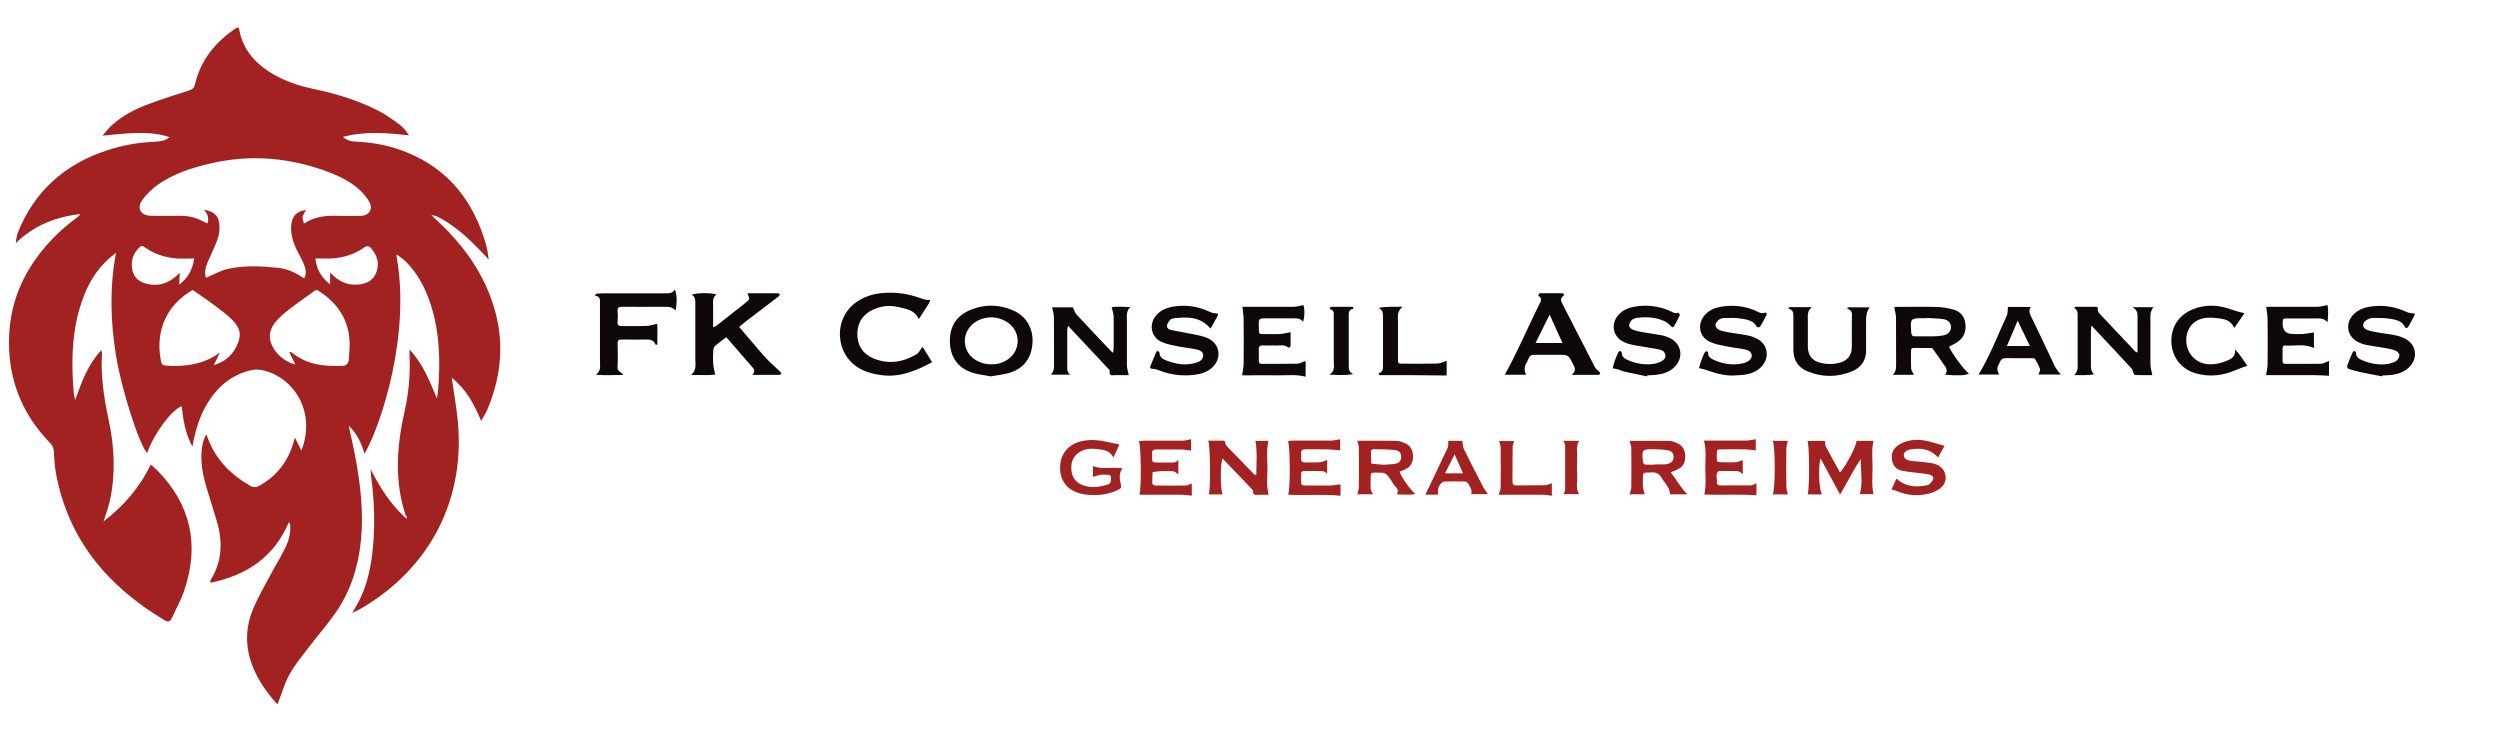 <?xml version="1.0" encoding="UTF-8"?>
<svg id="Calque_1" data-name="Calque 1" xmlns="http://www.w3.org/2000/svg" viewBox="0 0 291.81 85.41">
  <defs>
    <style>
      .cls-1 {
        fill: #0f0808;
      }

      .cls-1, .cls-2 {
        stroke-width: 0px;
      }

      .cls-2 {
        fill: #a12221;
      }
    </style>
  </defs>
  <g>
    <path class="cls-1" d="m84.76,39.37c-.45.35-.89.65-1.28,1-.13.12-.22.35-.23.54-.03.53-.04,1.07,0,1.59.03.39.14.78.23,1.23-.83.1-1.74.02-2.8.04.65-.59.48-1.26.48-1.88,0-2.15,0-4.31,0-6.46,0-.4.02-.79-.43-1.02.54-.23,2.01-.26,2.9-.06-.51.4-.39.94-.39,1.45,0,.77,0,1.54,0,2.38.15-.06.27-.08.36-.14,1.15-.9,2.3-1.8,3.44-2.71.5-.4.49-.41.21-1.1.53,0,1.03,0,1.52,0,.66,0,1.33,0,1.99,0,.09,0,.18.07.27.11-.04.08-.06.19-.13.25-1.24.95-2.49,1.89-3.73,2.84-.29.22-.57.46-.89.73.22.27.42.51.63.75.85.99,1.68,1.99,2.56,2.95.5.54,1.07,1.02,1.6,1.53.07.06.1.17.14.25-.08.04-.17.12-.25.12-1.01,0-2.01,0-3.15,0,.46-.49.12-.77-.13-1.06-.96-1.1-1.92-2.2-2.91-3.35Z"/>
    <path class="cls-1" d="m107.64,40.51s.08.03.12.09c.35.56.7,1.12,1.04,1.68-1.84.97-3.69,1.78-5.82,1.52-.85-.1-1.67-.29-2.44-.68-3.07-1.54-3.39-5.91-.56-7.87.89-.62,1.9-.94,2.97-1.04,1.56-.15,3.07.07,4.54.61.22.08.45.14.68.19.13.03.27,0,.4,0-.04.12-.05.25-.11.35-.38.6-.77,1.2-1.21,1.88-.51-1.08-1.51-1.2-2.44-1.41-.96-.22-1.9-.13-2.81.27-1.25.54-1.91,1.51-1.93,2.85-.02,1.35.64,2.36,1.88,2.88,1.74.73,3.44.46,5.03-.48.28-.17.44-.54.66-.83Z"/>
    <path class="cls-1" d="m183.42,43.78c.63-.51.39-.9.18-1.3-.54-1.06-.54-1.07-1.7-1.07-.93,0-1.86.01-2.79,0-.34,0-.55.09-.67.41-.08.22-.21.43-.32.64q-.33.66.03,1.28h-2.51c1.49-2.65,2.64-5.43,3.98-8.12.18-.36.5-.75-.06-1.09-.02,0,.06-.19.12-.29.02-.03.1-.02.15-.02.8,0,1.59,0,2.39,0,.29,0,.46.17.22.37-.35.29-.24.54-.09.83,1.27,2.48,2.53,4.96,3.81,7.43.11.22.36.37.53.56.05.05.11.17.09.2-.05.07-.15.15-.23.15-.97.01-1.94,0-3.13,0Zm-2.54-7.06c-.6,1.2-1.12,2.25-1.65,3.32h3.15c-.5-1.1-.96-2.12-1.5-3.32Z"/>
    <path class="cls-1" d="m131.77,43.79c-.51,0-1.07,0-1.62,0-.32,0-.74.13-.61-.48.02-.07-.1-.18-.17-.26-1.54-1.65-3.08-3.3-4.71-5.03-.04.28-.09.44-.09.61,0,1.33,0,2.66,0,3.99,0,.39-.05.79.34,1.11h-2.25c.4-.39.37-.85.37-1.31-.01-1.78,0-3.56-.01-5.34,0-.39-.13-.78-.21-1.21h2.43c.14.29.21.61.4.82,1.33,1.44,2.69,2.87,4.04,4.29.05.06.12.1.25.2.02-.25.06-.45.06-.64,0-1.2.02-2.39,0-3.59,0-.33-.14-.66-.23-1.08.61-.13,1.33-.04,2.16-.03-.5.53-.38,1.1-.38,1.65,0,1.73-.01,3.45,0,5.18,0,.34.13.68.22,1.13Z"/>
    <path class="cls-1" d="m69.59,34.28c.25-.01.5-.04.75-.04,2.47,0,4.94,0,7.41,0,.41,0,.79-.02,1.02-.45.25.53.28,1.66.07,2.47-.36-.48-.86-.45-1.36-.45-1.62,0-3.24.02-4.86,0-.42,0-.57.12-.53.54.03.4.04.8,0,1.19-.05.45.17.53.55.52.96-.02,1.91.02,2.87-.02.37-.01.73-.15,1.2-.25.07.75,0,1.6.02,2.44-.12,0-.21.03-.21.01-.19-.56-.62-.62-1.13-.61-.96.02-1.91.01-2.87,0-.3,0-.43.08-.43.4.01.96.05,1.92-.01,2.87-.03.48.42.47.67.86-.62.01-1.13.02-1.64.03-.5,0-1,0-1.57-.05.65-.43.49-1.05.49-1.62,0-2.23,0-4.46,0-6.69,0-.4.09-.84-.6-.92.06-.07.11-.15.17-.22Z"/>
    <path class="cls-1" d="m242.26,35.81c.77,0,1.54,0,2.31,0,.21,0,.35.03.29.32-.03.14.09.35.2.47,1.38,1.48,2.77,2.94,4.16,4.41.04.05.12.06.28.14v-1.31c0-.88,0-1.76,0-2.63,0-.46.1-.94-.57-1.35h2.43c-.48.58-.34,1.24-.35,1.87,0,1.6-.02,3.19,0,4.79,0,.39.13.79.22,1.27-.63,0-1.34,0-2.04-.01-.06,0-.13-.16-.18-.26-.07-.16-.08-.36-.18-.48-1.53-1.66-3.08-3.3-4.71-5.04-.03.27-.06.44-.06.6,0,1.36,0,2.71,0,4.07,0,.38.03.72.38,1.01-.75.16-1.47.09-2.34.11.51-.49.41-1.02.41-1.52,0-1.76,0-3.51,0-5.27,0-.39.06-.79-.4-1.05.05-.05.09-.1.14-.15Z"/>
    <path class="cls-1" d="m227.49,40.46c.46.96,1.61,2.52,2.32,3.15-.43.22-1.19.26-2.76.13.35-.48.1-.86-.19-1.23-.11-.15-.21-.31-.31-.46-.34-.48-.68-.95-1.01-1.42-.72,0-1.43-.01-2.15-.02-.24,0-.33.1-.33.34,0,.69-.02,1.38.02,2.07.01.23.19.45.32.73h-2.46c.4-.4.38-.85.38-1.32-.01-1.78,0-3.56-.01-5.35,0-.39-.13-.78-.21-1.22.09,0,.26-.04.43-.04,1.54,0,3.09-.03,4.63.01.63.02,1.27.14,1.87.31.78.22,1.26.77,1.37,1.59.12.85-.11,1.59-.81,2.12-.33.25-.73.41-1.1.62Zm-2.62-3.35s0,.02,0,.03h-.24c-1.67,0-1.66,0-1.54,1.68.02.35.16.45.49.44.69-.01,1.37.01,2.06,0,.42-.01.85-.04,1.26-.13.56-.12.85-.52.83-1.01-.02-.45-.36-.8-.96-.88-.63-.08-1.26-.09-1.89-.13Z"/>
    <path class="cls-1" d="m115.65,43.93c-.79-.16-1.57-.22-2.28-.47-1.59-.57-2.42-1.78-2.49-3.45-.07-1.69.6-3.02,2.18-3.74,1.76-.8,3.57-.78,5.32.02,1.44.66,2.23,2.09,2.14,3.7-.1,1.68-.89,2.9-2.48,3.46-.76.27-1.6.33-2.4.49Zm.08-1.4c.71,0,1.25-.16,1.81-.51,1.64-1.04,1.67-3.33.05-4.4-.79-.52-1.67-.69-2.59-.5-1.81.37-2.81,2.03-2.21,3.62.41,1.07,1.59,1.8,2.94,1.79Z"/>
    <path class="cls-1" d="m278.06,43.93c-.86-.16-1.71-.32-2.57-.5-.46-.1-.91-.23-1.36-.38-.09-.03-.2-.25-.17-.33.2-.55.43-1.09.66-1.62.03-.06.13-.14.17-.13.08.03.21.12.21.18,0,.61.47.8.91.97.88.34,1.79.51,2.73.37.36-.06.74-.16,1.04-.35.21-.13.39-.46.39-.7,0-.18-.28-.45-.49-.53-.42-.16-.87-.23-1.31-.31-.68-.12-1.37-.2-2.04-.33-.31-.06-.62-.17-.9-.3-1.43-.66-1.67-2.32-.49-3.39.47-.42,1.03-.65,1.64-.76,1.45-.26,2.86-.09,4.21.5.24.1.49.21.74.23.5.04.51.02.31.42-.19.38-.4.75-.6,1.12-.12.23-.33.26-.43.07-.34-.7-1.01-.83-1.65-.94-.67-.11-1.37-.12-2.06-.11-.27,0-.58.12-.81.28-.5.32-.46.9.09,1.11.44.17.92.25,1.39.33.68.12,1.37.18,2.04.33.41.09.82.25,1.18.46,1.1.65,1.32,2.02.52,3.02-.59.73-1.41,1.01-2.3,1.13-.34.04-.69.04-1.03.06,0,.03-.01.07-.02.1Z"/>
    <path class="cls-1" d="m141.3,38.36c-1.2-1.43-2.72-1.38-4.27-1.21-.15.02-.34.07-.44.17-.16.19-.33.41-.37.65-.05.3.19.5.47.55.8.17,1.62.29,2.42.46.62.13,1.26.23,1.84.48,1.47.65,1.71,2.37.52,3.46-.6.54-1.33.75-2.11.84-1.34.15-2.65,0-3.92-.47-.27-.1-.56-.24-.83-.23-.38,0-.42-.12-.3-.41.21-.52.42-1.03.64-1.54.03-.06.12-.15.16-.14.09.03.22.11.22.17.02.69.57.85,1.06,1.03.78.28,1.59.43,2.43.33.29-.03.58-.09.85-.18.39-.13.74-.34.77-.81.02-.35-.23-.6-.81-.73-.7-.15-1.42-.21-2.12-.35-.65-.13-1.31-.25-1.91-.51-1.29-.57-1.55-2.13-.59-3.18.49-.53,1.12-.8,1.81-.93,1.45-.26,2.86-.1,4.21.51.22.1.44.21.67.23.56.06.57.04.3.55-.22.41-.45.82-.7,1.26Z"/>
    <path class="cls-1" d="m202.46,43.83c-.94.04-1.85-.15-2.74-.45-.23-.08-.45-.16-.68-.23-.24-.07-.49-.13-.73-.19.08-.27.15-.55.25-.81.12-.32.24-.65.39-.96.05-.1.18-.15.27-.22.06.08.17.16.16.24,0,.38.23.59.52.73,1.11.53,2.27.74,3.48.48.13-.03.26-.06.38-.11.47-.19.76-.53.71-.86-.07-.46-.45-.58-.81-.66-.7-.15-1.42-.21-2.12-.36-.65-.13-1.32-.24-1.91-.51-1.34-.59-1.59-2.16-.56-3.23.46-.48,1.04-.74,1.67-.86,1.42-.27,2.8-.15,4.14.42.35.15.67.42,1.12.25.18-.07.26.13.17.31-.23.45-.46.9-.73,1.33-.04.07-.35.07-.37.03-.37-.75-1.12-.87-1.81-.98-.65-.11-1.32-.08-1.98-.07-.23,0-.49.08-.67.22-.19.15-.39.42-.38.63.01.2.25.47.46.55.41.16.87.24,1.31.31.68.12,1.37.19,2.04.33.38.08.77.22,1.11.41,1.21.67,1.43,2.15.5,3.18-.59.65-1.36.91-2.19,1.01-.34.04-.69.04-1.03.06Z"/>
    <path class="cls-1" d="m192.28,43.94c-.88-.18-1.76-.36-2.63-.55-.26-.06-.5-.18-.75-.26-.22-.06-.44-.1-.66-.15.07-.27.13-.55.22-.81.13-.35.28-.69.43-1.03.04-.08.16-.18.22-.17.08.01.19.13.19.21.01.53.39.71.79.88.92.39,1.88.55,2.88.42.18-.02.36-.07.54-.13.61-.2.93-.51.88-.89-.06-.54-.53-.63-.94-.71-.94-.18-1.89-.3-2.83-.48-.36-.07-.72-.18-1.06-.34-1.36-.63-1.61-2.22-.54-3.29.47-.47,1.06-.72,1.69-.83,1.45-.27,2.86-.11,4.21.48.31.14.6.37.98.2.02,0,.2.22.18.28-.14.34-.33.67-.5.99-.31.57-.3.55-.78.08-.18-.18-.43-.32-.67-.42-.96-.39-1.96-.45-2.98-.33-.23.03-.5.1-.66.25-.17.16-.33.43-.33.65,0,.17.24.42.42.49.42.16.87.24,1.31.32.68.12,1.37.2,2.04.33.33.06.67.18.98.33,1.41.68,1.65,2.35.5,3.43-.59.55-1.32.77-2.1.86-.34.04-.69.04-1.03.06,0,.04-.02.07-.02.11Z"/>
    <path class="cls-1" d="m145.04,35.81c.19,0,.45,0,.71,0,1.75,0,3.51.01,5.26,0,.37,0,.74-.13,1.13-.2.16.43.17,1.18-.02,1.95-.38-.47-.89-.4-1.38-.4-1.09,0-2.18.01-3.27,0-.42,0-.55.13-.54.55.05,1.57-.2,1.24,1.23,1.28.4.01.8.03,1.19,0,.4-.03.79-.12,1.3-.21,0,.51,0,1.08-.01,1.64,0,.06-.24.18-.26.16-.43-.41-.96-.23-1.45-.25-.5-.03-1.01.02-1.51-.01-.4-.02-.51.15-.49.51.02.42.01.85,0,1.27,0,.28.12.38.38.37,1.38,0,2.76.01,4.14-.02.28,0,.56-.2.86-.31.03.05.09.12.09.18,0,.53,0,1.06,0,1.65-1.13-.3-2.23-.14-3.33-.16-1.09-.03-2.18,0-3.27,0-.29,0-.57,0-.81,0,.06-.48.16-.88.17-1.28.02-1.75.02-3.51,0-5.26,0-.46-.09-.91-.14-1.44Z"/>
    <path class="cls-1" d="m271.85,42.11v1.75c-.57-.03-1.14-.07-1.7-.07-1.65,0-3.29,0-4.94,0h-.7c.07-.49.17-.89.17-1.29.02-1.75.02-3.51,0-5.26,0-.45-.1-.91-.16-1.43.19,0,.45,0,.7,0,1.75,0,3.51.01,5.26,0,.37,0,.74-.12,1.2-.2.12.56.07,1.22,0,2.01-.45-.53-.96-.45-1.45-.45-1.06,0-2.12,0-3.19,0-.58,0-.58.01-.6.55q-.04,1.27,1.23,1.27c.37,0,.75.02,1.11,0,.42-.04.84-.12,1.31-.19v1.83c-1.1-.55-2.24-.22-3.36-.3-.26-.02-.3.16-.3.36,0,.48.01.96,0,1.43,0,.3.15.35.4.35,1.35,0,2.71.02,4.06-.01.29,0,.57-.19.95-.33Z"/>
    <path class="cls-1" d="m208.86,35.85h2.63c-.59.45-.46,1.01-.47,1.53,0,1.04-.01,2.07,0,3.11.02,1.03.51,1.62,1.5,1.87.74.18,1.48.17,2.21-.02.9-.24,1.4-.86,1.42-1.78.02-1.27-.02-2.55.02-3.82.01-.4-.22-.58-.58-.75.05-.04.09-.08.14-.12h2.5q-.41.58-.41,1.38c0,1.2-.02,2.39,0,3.58.02,1.21-.55,2.05-1.62,2.5-1.74.73-3.52.73-5.26,0-1.08-.46-1.62-1.33-1.61-2.52,0-1.27-.01-2.55,0-3.82,0-.44,0-.83-.58-.97.04-.06.07-.11.11-.17Z"/>
    <path class="cls-1" d="m237.93,43.72c.08-.23.25-.48.19-.64-.14-.42-.37-.81-.6-1.2-.04-.07-.25-.07-.37-.07-1.01,0-2.02.01-3.03-.01-.35,0-.55.12-.67.43-.05.12-.12.24-.18.35q-.29.58.1,1.14h-2.42c1.34-2.21,2.23-4.59,3.29-6.88.13-.28.09-.64.13-1.01h2.65c-.3.53-.03.94.19,1.38.71,1.45,1.39,2.92,2.09,4.38.34.7.58,1.46,1.27,2.13h-2.65Zm-3.67-3.33h2.68c-.48-.99-.92-1.91-1.43-2.96-.44,1.04-.84,1.98-1.26,2.96Z"/>
    <path class="cls-1" d="m261.97,36.58c-.36.52-.74,1.07-1.18,1.71-.32-.75-.9-1-1.54-1.09-.57-.08-1.17-.16-1.73-.1-1.48.15-2.38,1.25-2.33,2.72.05,1.44,1.13,2.59,2.53,2.69.81.06,1.58-.12,2.32-.45.47-.21.91-.46.85-1.28.65.69,1.02,1.34,1.42,1.91-.51.19-.99.35-1.46.55-1.44.61-2.92.77-4.44.37-1.71-.45-2.83-1.8-2.95-3.53-.12-1.79.79-3.28,2.47-3.97,1.55-.64,3.11-.52,4.66.06.43.16.88.25,1.39.4Z"/>
    <path class="cls-2" d="m212.67,57.71h-1.67c.23-.75.22-5.6-.02-6.24h2.03c.04.24.02.48.12.67.53,1.01,1.09,2,1.64,3.01.67-.69,1.9-3.05,1.93-3.69h1.98c-.24,1.04-.11,2.08-.11,3.12,0,1.01-.12,2.04.11,3.1h-1.6c.4-1.32.08-2.7.12-4.09-.9,1.29-1.56,2.71-2.42,4.14-.78-1.44-1.51-2.81-2.28-4.23-.28.97-.19,3.68.17,4.2Z"/>
    <path class="cls-2" d="m142.69,57.71h-1.59c.22-.79.19-5.56-.07-6.27.61,0,1.17,0,1.74,0,.2,0,.25.09.26.29,0,.14.11.29.22.4,1.05,1.09,2.11,2.18,3.16,3.26.03.03.09.02.23.06,0-1.33.14-2.65-.1-3.98h1.52c-.26,1.06-.12,2.1-.12,3.14,0,1.02-.14,2.05.14,3.14-.37,0-.74,0-1.1,0-.33,0-.79.14-.72-.48,0-.06-.09-.13-.14-.18-.24-.25-.48-.5-.71-.75-.9-.94-1.8-1.87-2.71-2.82-.27.57-.27,3.49,0,4.2Z"/>
    <path class="cls-2" d="m160.26,57.69h-1.83c.07-.3.18-.55.18-.8.02-1.54.02-3.08,0-4.63,0-.26-.12-.52-.19-.81,1.49,0,3.03-.02,4.57.01.33,0,.68.13.99.26.66.28.94.82.95,1.52.02.71-.26,1.24-.91,1.55-.21.1-.44.18-.65.27.18.61,1.25,2.13,1.83,2.59-.69.17-1.34.06-1.98.07-.05,0-.15-.11-.15-.12.3-.56-.26-.79-.45-1.14-.22-.39-.48-.78-.79-1.09-.15-.16-.47-.2-.72-.2-1.31,0-1.1-.14-1.12,1.07,0,.29-.03.59.01.88.02.18.15.34.26.58Zm1.12-3.46s0,.02,0,.02c.45-.03.9-.03,1.35-.09.57-.08.81-.34.82-.8.01-.47-.2-.77-.77-.83-.81-.09-1.64-.08-2.46-.1-.1,0-.29.12-.29.19-.01.5.02,1,.03,1.49.33.04.67.07,1,.11.11,0,.21,0,.32,0Z"/>
    <path class="cls-2" d="m196.94,57.7h-1.98c-.08-.28-.1-.55-.22-.77-.24-.41-.57-.77-.81-1.18-.27-.48-.64-.63-1.17-.61-1.12.04-.98-.06-.99.98,0,.24-.03.48,0,.72.04.28.13.55.21.85h-1.77c.08-.3.2-.55.2-.8.02-1.54.02-3.08,0-4.62,0-.26-.13-.52-.2-.81,1.51,0,3.07-.01,4.63.01.31,0,.63.13.91.25.66.28.94.81.96,1.52.02.71-.25,1.24-.89,1.55-.23.11-.48.2-.8.34.65.87,1.15,1.76,1.92,2.57Zm-3.75-3.47s0-.01,0-.02c.35,0,.69,0,1.04,0,.11,0,.21-.02.32-.04.54-.11.8-.38.8-.83,0-.43-.21-.71-.74-.79-.52-.09-1.06-.1-1.58-.11-1.37-.01-1.41.05-1.26,1.42.03.27.13.38.39.38.35,0,.69,0,1.04,0Z"/>
    <path class="cls-2" d="m205.02,56.39v1.42c-2.04-.15-4.06,0-6.08-.09.23-1.08.12-2.13.11-3.17,0-1.02.15-2.04-.16-3.12h1.35c1.17,0,2.34.01,3.5,0,.4,0,.8-.1,1.2-.16v1.31c-.44-.05-.84-.12-1.24-.13-.9-.02-1.81-.01-2.71,0-.58,0-.58.02-.6.57,0,.08,0,.16,0,.24,0,.69,0,.69.72.7.5,0,1.01.03,1.51-.01.25-.02.5-.15.8-.25v1.64c-.16-.11-.3-.27-.47-.32-.2-.06-.42-.04-.63-.04-.45,0-.9,0-1.35,0-.13,0-.31-.04-.39.03-.4.36-.12.84-.18,1.26-.04.26.12.39.38.39,1.19,0,2.39.01,3.58,0,.19,0,.38-.14.65-.25Z"/>
    <path class="cls-2" d="m150.37,57.71c.25-.76.23-5.57-.03-6.24.25-.01.48-.04.71-.04,1.43,0,2.87,0,4.3,0,.35,0,.7-.1,1.08-.16v1.29c-.52-.04-1.02-.1-1.52-.11-.82-.02-1.65,0-2.47-.01-.39,0-.62.1-.57.54.02.16.02.32,0,.48-.03.37.13.53.51.52.56-.02,1.12.02,1.67-.02.28-.02.55-.17.86-.27v1.63c-.26-.36-.62-.35-.98-.34-.56,0-1.12,0-1.67,0-.26,0-.4.09-.39.37,0,.05,0,.11,0,.16.01,1.36-.13,1.14,1.12,1.16.77,0,1.54.02,2.31,0,.38-.01.76-.09,1.17-.14v1.34c-2-.22-4.03-.01-6.12-.13Z"/>
    <path class="cls-2" d="m139.11,56.41v1.44c-.41-.03-.79-.09-1.17-.1-1.38-.01-2.76,0-4.14,0-.26,0-.52,0-.8,0,.24-.87.2-5.6-.06-6.27.25-.02.47-.04.7-.04,1.46,0,2.92,0,4.38,0,.33,0,.65-.11,1.01-.17v1.33c-.41-.05-.79-.13-1.17-.13-.96-.02-1.91,0-2.87-.01-.37,0-.55.12-.51.51.01.11,0,.21,0,.32,0,.69,0,.69.71.7.42,0,.85,0,1.27,0,.38,0,.78.08,1.08-.32v1.72c-.19-.14-.32-.3-.49-.35-.2-.06-.42-.04-.63-.05-.29,0-.59-.02-.88,0-.33.02-.67.07-1,.11-.02.45-.05.89-.04,1.34,0,.08.22.23.34.23,1.19.02,2.39.02,3.58,0,.19,0,.39-.13.67-.23Z"/>
    <path class="cls-2" d="m220.77,57.15c.21-.45.4-.86.59-1.28,1.03.93,2.2,1.03,3.45.79.15-.03.34-.07.44-.18.17-.18.39-.39.41-.61.04-.3-.25-.44-.53-.5-.28-.06-.58-.08-.86-.12-.76-.1-1.53-.16-2.28-.31-.62-.13-1.02-.56-1.14-1.2-.13-.68.06-1.28.62-1.7.25-.19.54-.34.84-.45.98-.35,1.98-.3,2.98-.03.53.14,1.06.3,1.68.47-.23.43-.48.88-.75,1.38-.85-.99-1.94-1.14-3.1-.97-.63.09-.92.36-.9.73.02.33.29.55.9.63.66.09,1.32.11,1.98.2.34.04.69.12,1,.25,1.11.49,1.37,1.91.44,2.69-.41.34-.96.59-1.48.7-1.21.26-2.43.21-3.59-.3-.2-.09-.43-.13-.67-.2Z"/>
    <path class="cls-2" d="m127.57,55.67v-1.27c1.12.44,2.28.07,3.45.26-.44.6-.34,1.28-.18,1.91.08.33.01.42-.22.54-1.19.64-2.47.75-3.79.63-.11,0-.21-.04-.31-.05-1.79-.29-2.79-1.42-2.78-3.12,0-1.67,1.06-2.85,2.8-3.13.91-.15,1.8-.07,2.69.14.46.11.92.19,1.43.29-.21.47-.43.95-.69,1.54-.43-.85-1.17-.91-1.89-1-.72-.08-1.44-.04-2.08.36-.79.5-1.02,1.25-.94,2.13.09.89.58,1.48,1.4,1.76.97.34,1.94.18,2.9-.12.29-.09.38-.45.3-.88-.06-.33-.3-.23-.49-.24-.24-.02-.48-.03-.72,0-.28.05-.55.15-.87.24Z"/>
    <path class="cls-1" d="m160.9,43.58c.53-.15.53-.52.53-.93-.01-1.86-.01-3.72,0-5.58,0-.45.01-.87-.51-1.13.9-.2,1.75-.1,2.8-.14-.7.56-.54,1.2-.54,1.8,0,1.41,0,2.82,0,4.22,0,.62,0,.63.58.63,1.33,0,2.66.02,3.98-.01.36-.01.72-.2,1.12-.32v1.71c-1.31-.01-2.61-.03-3.92-.04-1.31,0-2.63,0-3.94,0-.03-.07-.06-.14-.09-.21Z"/>
    <path class="cls-2" d="m170.68,51.45c.07.38.07.72.2.99.73,1.48,1.48,2.94,2.24,4.4.14.28.35.52.56.84h-1.95c.14-.51-.16-.89-.39-1.28-.06-.11-.25-.19-.39-.2-.77-.02-1.54-.02-2.31,0-.42.01-.89.7-.79,1.25.04.21.05.29-.15.29-.45.01-.89,0-1.33,0,.89-1.85,1.76-3.65,2.6-5.46.11-.23.06-.53.08-.82h1.64Zm-.89,1.58c-.4.8-.74,1.47-1.12,2.22h2.1c-.32-.73-.62-1.4-.98-2.22Z"/>
    <path class="cls-2" d="m181.14,56.42v1.45c-.37-.05-.7-.12-1.04-.12-1.46-.01-2.92,0-4.39,0-.26,0-.52,0-.79,0,.1-.31.24-.55.24-.8.02-1.57.02-3.14,0-4.71,0-.24-.11-.48-.18-.76h1.77c-.06.22-.19.44-.19.67-.02,1.33,0,2.66-.02,3.99,0,.37.09.53.49.52,1.09-.02,2.18,0,3.27-.02.27,0,.53-.14.83-.22Z"/>
    <path class="cls-1" d="m157.99,36.03c-.58.1-.57.49-.56.91,0,1.89.01,3.77,0,5.66,0,.44-.01.84.53,1.06-.93.18-1.83.11-2.78.07.7-.44.5-1.09.5-1.67,0-1.73,0-3.45,0-5.18,0-.32.06-.66-.38-.76-.04,0-.09-.13-.07-.19.02-.05.11-.11.17-.12.83,0,1.67,0,2.5,0,.03.08.06.15.1.23Z"/>
    <path class="cls-2" d="m208.68,51.46c-.06.31-.17.61-.17.91-.02,1.49-.02,2.97,0,4.46,0,.28.11.56.18.88h-1.77c.31-.64.31-5.59,0-6.25h1.76Z"/>
    <path class="cls-2" d="m182.47,51.46h1.86c-.43.66-.2,1.37-.24,2.05-.03.69-.04,1.38,0,2.07.04.68-.2,1.4.23,2.1h-1.83c.08-.18.2-.33.2-.49.01-1.75.01-3.51,0-5.26,0-.14-.13-.28-.23-.48Z"/>
  </g>
  <g>
    <path class="cls-2" d="m47.37,60.21c-1.37-4.06-1.06-8.15-.14-12.22.49-2.17.68-4.35.57-6.56,0-.14,0-.29,0-.64,1.61,1.73,2.36,3.72,3.2,5.73.02-.15.05-.3.07-.45.02-.15.04-.31.06-.46.28-3.4.21-6.77-.85-10.05-.62-1.91-1.52-3.67-2.98-5.09-.26-.25-.58-.45-.87-.67-.05-.04-.09-.07-.14-.11,0,.08,0,.16,0,.24,1.65,9.07-1.74,19.5-3.73,23.03-.38-1.16-.81-2.27-1.86-3.28.28,1.29.53,2.37.74,3.47.62,3.28,1.02,6.57.69,9.92-.3,3.06-1.19,5.91-2.95,8.44-.99,1.43-2.15,2.74-3.2,4.12-.77,1.01-1.6,2.01-2.2,3.11-.59,1.07-.92,2.28-1.37,3.44,0,0-.12-.06-.2-.15-1.1-1.24-2.04-2.58-2.67-4.13-.93-2.27-.94-4.57,0-6.81.58-1.4,1.36-2.72,2.07-4.06.54-1.02,1.15-2,1.66-3.02.4-.81.66-1.68.61-2.61,0-.14-.04-.28-.15-.47-1.74,4.11-4.95,6.22-9.16,7.09-.01-.16-.04-.23-.01-.27,1.33-2.12,1.46-4.38.8-6.73-.39-1.37-.84-2.73-1.25-4.1-.48-1.62-.8-3.26-.48-4.96.08-.42.19-.83.46-1.26.06.15.11.29.17.44.91,2.48,2.65,4.23,4.9,5.54.44.26.79.2,1.2-.03,1.96-1.12,3.23-2.78,3.88-4.93.03-.09.03-.18.06-.27.02-.08.06-.16.14-.35.26.52.48.96.74,1.49,1.77-4.5-.9-8.62-4.6-9.39-.44-.09-.93-.08-1.36.03-2.2.54-3.81,1.89-4.98,3.8-.93,1.5-1.43,3.16-1.78,5.1-.85-1.59-1.08-3.14-1.25-4.72-1.21.44-3.26,3.24-4.03,5.46-.95-.97-3.01-7.49-3.63-11.31-.64-3.95-.79-7.89-.01-12.06-.5.42-.84.68-1.14.97-1.58,1.54-2.5,3.46-3.11,5.55-.95,3.22-.95,6.5-.69,9.81.02.23.09.46.17.87.77-2.16,1.5-4.16,3.05-5.83.05.21.09.3.09.38-.18,2.66.24,5.26.79,7.85.66,3.09.81,6.23.12,9.35-.17.78-.46,1.53-.73,2.41,2.36-1.82,4.2-3.92,5.5-6.63.26.22.5.4.7.6,3.98,4.02,5.02,8.73,3.23,14.06-.37,1.11-.96,2.15-1.45,3.22-.18.4-.38.57-.85.29-6.61-3.94-11.23-9.35-12.68-17.11-.16-.85-.21-1.73-.26-2.6-.02-.4-.15-.69-.43-.98-3.41-3.51-5.01-7.73-4.78-12.61.17-3.69,1.5-6.95,3.82-9.82,1.16-1.44,2.48-2.7,3.97-3.79.19-.14.38-.29.52-.5-2.89.31-5.44,1.34-7.54,3.39v.02c.07-.38.06-.79.2-1.14,1.93-4.93,5.51-8.1,10.5-9.73,1.75-.57,3.55-.9,5.4-.98.62-.03,1.24-.06,1.86-.54-1.3-.44-2.59-.51-3.87-.49-1.27.02-2.53.19-3.97.31.38-.43.65-.8.97-1.1,1.29-1.21,2.84-2.01,4.48-2.61,1.54-.57,3.11-1.07,4.68-1.57.4-.13.58-.31.68-.74.66-2.85,2.4-4.93,4.78-6.53.07-.05.17-.06.24-.08.05.07.11.11.12.16.38,2.24,1.68,3.84,3.54,5.03,1.62,1.04,3.4,1.63,5.28,2.02,2.53.53,4.99,1.29,7.31,2.45.91.45,1.75,1.06,2.58,1.66.44.32.78.78,1.13,1.27-2.57-.27-5.11-.51-7.72.19.53.49,1.1.54,1.67.56,2,.09,3.95.49,5.8,1.25,4.89,1.99,7.77,5.72,9.21,10.68.17.58.27,1.19.33,1.82-1.81-1.96-3.65-3.85-6.06-5.04-.12-.06-.28-.07-.64-.15.39.36.61.57.83.78,3.02,2.84,5.36,6.12,6.54,10.14,1.19,4.05.79,7.99-.85,11.84-.17.39-.41.74-.7,1.27-.83-2.03-1.81-3.77-3.43-5.04.24,1.7.55,3.38.71,5.07.92,9.78-3.81,17.68-11.66,22.07-.15.08-.31.15-.66.3.28-.49.47-.8.64-1.11.98-1.8,1.45-3.76,1.69-5.78.37-3.04.27-6.08-.14-9.12-.03-.2-.02-.4-.04-.73,1.09,2.12,2.29,4.02,3.98,5.57.09.07.18.14.27.2-.03-.13-.05-.27-.08-.4Zm-23.32-27.79c.89-.37,1.68-.84,2.54-1.03,1.96-.44,3.95-.33,5.93-.12,1.09.12,2.06.6,2.99,1.23.34-.64.14-1.21-.08-1.75-.22-.54-.53-1.05-.79-1.58-.45-.94-.75-1.91-.64-2.97.1-1.02.67-1.56,1.72-1.68-.48.78-.48.8-.24,1.58,1.13-.77,2.4-.95,3.73-.91.99.03,1.99.04,2.98,0,.89-.04,1.36-.79.95-1.57-.29-.53-.7-1.02-1.15-1.44-.99-.92-2.19-1.53-3.44-2.02-4.62-1.78-9.34-2.2-14.17-1.04-2.1.5-4.14,1.17-5.91,2.41-.7.49-1.35,1.11-1.85,1.8-.71.98-.19,1.84,1.02,1.86,1.15.02,2.3,0,3.45,0,.92,0,1.78.2,2.59.64.17.1.36.16.55.25.19-.64,0-1.13-.44-1.6,1.12.16,1.72.68,1.8,1.63.05.52.04,1.08-.12,1.56-.27.85-.66,1.67-1.03,2.48-.33.71-.64,1.42-.42,2.25Zm1.62,8.72c-.22.45-.43.9-.71,1.47,1.26-.36,2.07-1.07,2.6-2.1.65-1.26.58-2.12-.41-3.13-.65-.66-1.41-1.21-2.15-1.77-.81-.61-1.66-1.17-2.51-1.76-2.98,1.7-4.35,4.66-3.74,8.08.12.66.16.72.83.76,2.16.11,4.22-.16,6.1-1.55Zm8.8,1.4c-.25-.52-.46-.95-.71-1.46.2.04.27.03.3.06,1.72,1.44,3.76,1.64,5.88,1.57.52-.02.73-.28.77-.73.06-.74.13-1.49.09-2.23-.15-2.52-1.44-4.37-3.5-5.73-.16-.11-.31-.27-.57-.08-.97.72-1.98,1.39-2.93,2.13-.63.49-1.26,1.02-1.75,1.65-.32.41-.56,1.01-.55,1.53.02,1.43,1.38,2.9,2.97,3.29Zm-11.82-12.37c-.7,0-1.35.04-1.99,0-1.32-.1-2.56-.48-3.66-1.23-.2-.13-.39-.37-.65-.13-.72.64-1.05,1.45-.95,2.41.09.88.55,1.52,1.4,1.81,1.23.41,2.39.25,3.44-.54.22-.16.41-.35.75-.65-.03.55-.05.93-.08,1.39,1.06-.8,1.59-1.82,1.75-3.05Zm15.88,1.63c.94,1.04,1.95,1.49,3.18,1.42,1-.06,1.83-.42,2.21-1.42.39-1.03.12-1.95-.56-2.78-.25-.3-.49-.39-.87-.12-1.09.77-2.33,1.16-3.66,1.26-.64.05-1.29,0-2.01,0,.12,1.24.67,2.23,1.71,3.04v-1.4Z"/>
    <path class="cls-2" d="m1.78,28.4s-.06.02-.09.02c-.01,0-.02-.02-.04-.03.05,0,.09.01.14.02,0,0-.01-.02-.01-.02Z"/>
  </g>
</svg>